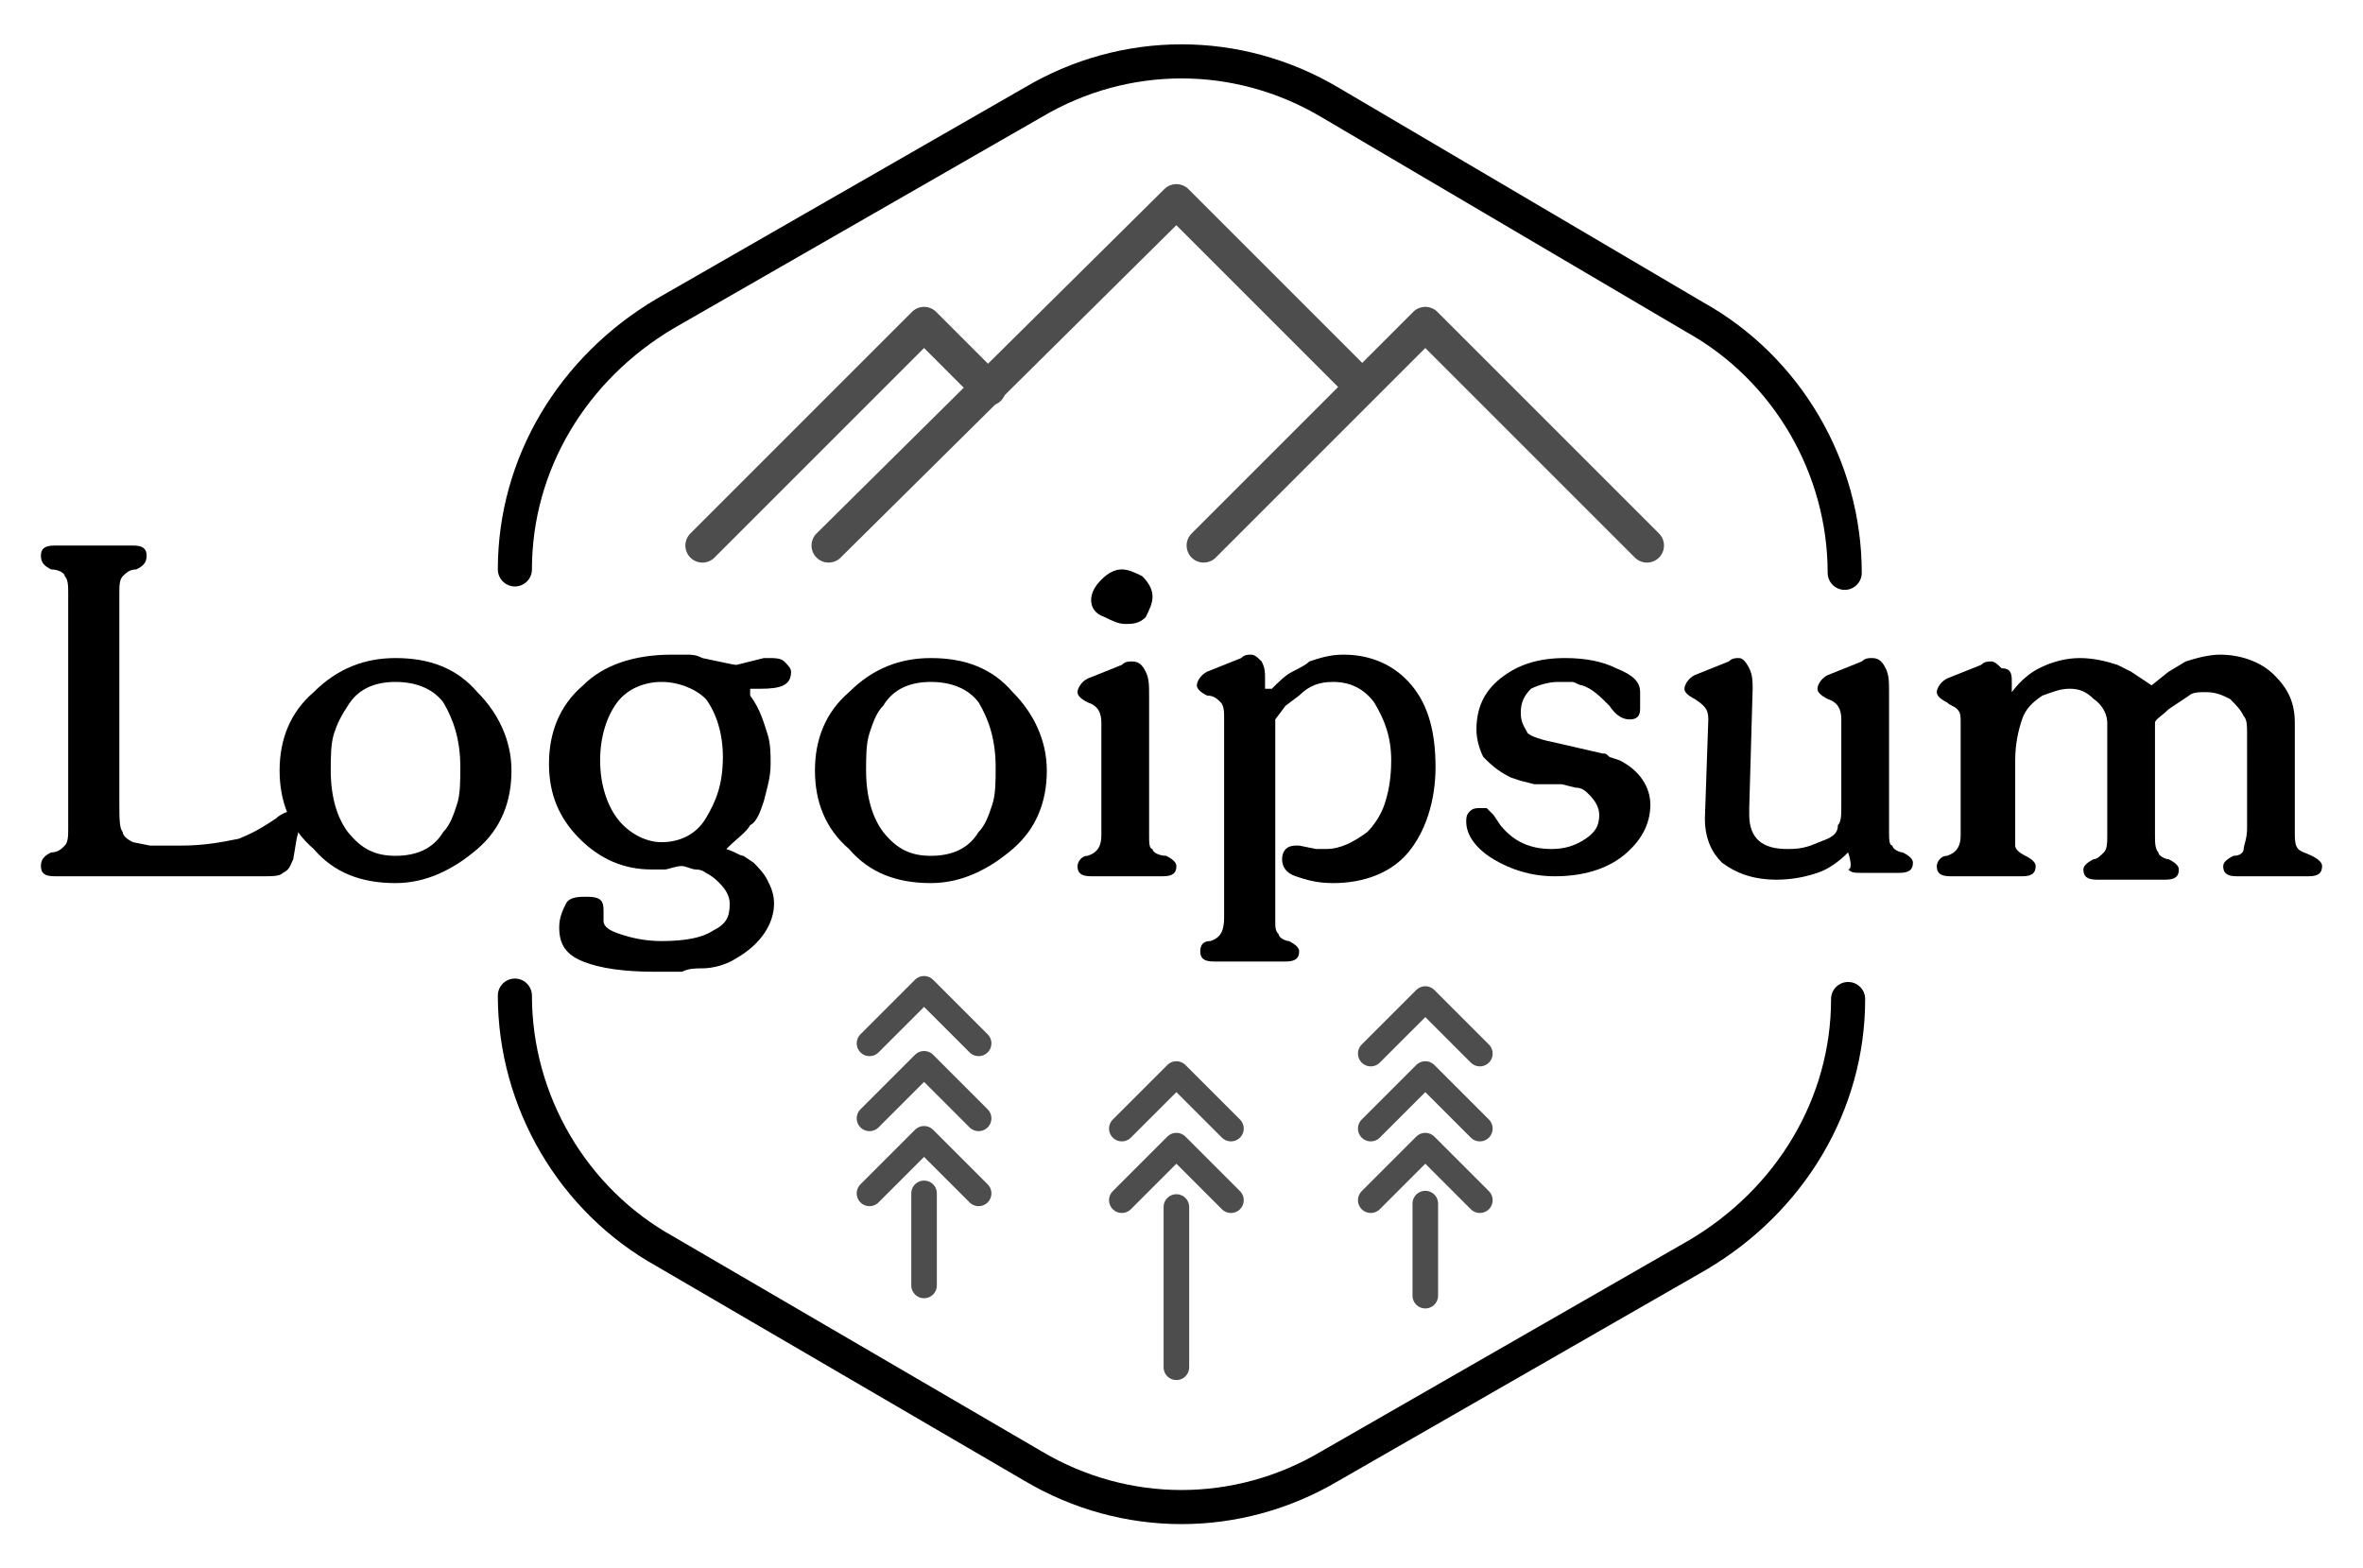 <?xml version="1.0" encoding="utf-8"?>
<!-- Generator: Adobe Illustrator 26.2.1, SVG Export Plug-In . SVG Version: 6.00 Build 0)  -->
<svg version="1.1" id="Слой_1" xmlns="http://www.w3.org/2000/svg" xmlns:xlink="http://www.w3.org/1999/xlink" x="0px" y="0px"
	 viewBox="0 0 69.3 46" style="enable-background:new 0 0 69.3 46;" xml:space="preserve">
<style type="text/css">
	.st0{fill:none;stroke:#000000;stroke-linecap:round;stroke-linejoin:round;stroke-miterlimit:10;}
	.st1{fill:none;stroke:#4D4D4D;stroke-linecap:round;stroke-linejoin:round;stroke-miterlimit:10;}
	.st2{fill:none;stroke:#4D4D4D;stroke-width:0.75;stroke-linecap:round;stroke-linejoin:round;stroke-miterlimit:10;}
</style>
<g>
	<path class="st0" d="M15.1,29.2c0,3.1,1.7,6,4.4,7.5L30.3,43c2.7,1.6,6,1.6,8.7,0l10.8-6.2c2.7-1.6,4.4-4.4,4.4-7.5"/>
	<path class="st0" d="M54.1,16.8c0-3.1-1.7-6-4.4-7.5L39,3c-2.7-1.6-6-1.6-8.7,0L19.5,9.2c-2.7,1.6-4.4,4.4-4.4,7.5"/>
	<g>
		<path d="M2,17.4c0-0.2,0-0.4-0.1-0.5c0-0.1-0.2-0.2-0.4-0.2c-0.2-0.1-0.3-0.2-0.3-0.4c0-0.2,0.1-0.3,0.4-0.3h2.3
			c0.3,0,0.4,0.1,0.4,0.3c0,0.2-0.1,0.3-0.3,0.4c-0.2,0-0.3,0.1-0.4,0.2c-0.1,0.1-0.1,0.3-0.1,0.5v6.1c0,0.5,0,0.8,0.1,0.9
			c0,0.1,0.1,0.2,0.3,0.3l0.5,0.1h0.9c0.7,0,1.2-0.1,1.7-0.2c0.5-0.2,0.8-0.4,1.1-0.6c0.1-0.1,0.3-0.2,0.4-0.2
			c0.2,0,0.3,0.1,0.3,0.4l-0.1,0.4l-0.1,0.6c-0.1,0.2-0.1,0.3-0.3,0.4c-0.1,0.1-0.3,0.1-0.6,0.1H1.6c-0.3,0-0.4-0.1-0.4-0.3
			c0-0.2,0.1-0.3,0.3-0.4c0.2,0,0.3-0.1,0.4-0.2S2,24.5,2,24.3V17.4z"/>
		<path d="M8.2,22.6c0-0.9,0.3-1.7,1-2.3c0.7-0.7,1.5-1,2.4-1c1,0,1.8,0.3,2.4,1c0.6,0.6,1,1.4,1,2.3c0,0.9-0.3,1.7-1,2.3
			c-0.7,0.6-1.5,1-2.4,1c-1,0-1.8-0.3-2.4-1C8.5,24.3,8.2,23.5,8.2,22.6z M11.6,20c-0.6,0-1.1,0.2-1.4,0.7C10,21,9.9,21.2,9.8,21.5
			c-0.1,0.3-0.1,0.7-0.1,1.1c0,0.8,0.2,1.4,0.5,1.8c0.4,0.5,0.8,0.7,1.4,0.7c0.6,0,1.1-0.2,1.4-0.7c0.2-0.2,0.3-0.5,0.4-0.8
			c0.1-0.3,0.1-0.7,0.1-1.1c0-0.8-0.2-1.4-0.5-1.9C12.7,20.2,12.2,20,11.6,20z"/>
		<path d="M22,20.4c0.3,0.4,0.4,0.8,0.5,1.1c0.1,0.3,0.1,0.6,0.1,0.9c0,0.4-0.1,0.7-0.2,1.1c-0.1,0.3-0.2,0.6-0.4,0.7
			c-0.1,0.2-0.4,0.4-0.7,0.7c0.3,0.1,0.4,0.2,0.5,0.2l0.3,0.2c0.1,0.1,0.3,0.3,0.4,0.5c0.1,0.2,0.2,0.4,0.2,0.7
			c0,0.6-0.4,1.2-1.1,1.6c-0.3,0.2-0.7,0.3-1,0.3c-0.2,0-0.4,0-0.6,0.1c-0.2,0-0.5,0-0.8,0c-0.9,0-1.6-0.1-2.1-0.3
			c-0.5-0.2-0.7-0.5-0.7-1c0-0.3,0.1-0.5,0.2-0.7c0.1-0.2,0.4-0.2,0.6-0.2c0.4,0,0.5,0.1,0.5,0.4v0.1v0.2c0,0.2,0.2,0.3,0.5,0.4
			c0.3,0.1,0.7,0.2,1.2,0.2c0.7,0,1.2-0.1,1.5-0.3c0.4-0.2,0.5-0.4,0.5-0.8c0-0.2-0.1-0.4-0.3-0.6c-0.1-0.1-0.2-0.2-0.4-0.3
			c0,0-0.1-0.1-0.3-0.1c-0.1,0-0.3-0.1-0.4-0.1c-0.2,0-0.4,0.1-0.5,0.1c-0.1,0-0.3,0-0.4,0c-0.8,0-1.5-0.3-2.1-0.9
			c-0.6-0.6-0.9-1.3-0.9-2.2c0-0.9,0.3-1.7,1-2.3c0.6-0.6,1.5-0.9,2.6-0.9h0.4c0.2,0,0.3,0,0.5,0.1c0.5,0.1,0.9,0.2,1,0.2l0.8-0.2
			c0,0,0.1,0,0.2,0c0.1,0,0.3,0,0.4,0.1c0.1,0.1,0.2,0.2,0.2,0.3c0,0.4-0.3,0.5-0.9,0.5H22z M19.4,20c-0.5,0-1,0.2-1.3,0.6
			s-0.5,1-0.5,1.7c0,0.7,0.2,1.3,0.5,1.7s0.8,0.7,1.3,0.7c0.5,0,1-0.2,1.3-0.7s0.5-1,0.5-1.8c0-0.7-0.2-1.3-0.5-1.7
			C20.4,20.2,19.9,20,19.4,20z"/>
		<path d="M23.9,22.6c0-0.9,0.3-1.7,1-2.3c0.7-0.7,1.5-1,2.4-1c1,0,1.8,0.3,2.4,1c0.6,0.6,1,1.4,1,2.3c0,0.9-0.3,1.7-1,2.3
			c-0.7,0.6-1.5,1-2.4,1c-1,0-1.8-0.3-2.4-1C24.2,24.3,23.9,23.5,23.9,22.6z M27.3,20c-0.6,0-1.1,0.2-1.4,0.7
			c-0.2,0.2-0.3,0.5-0.4,0.8c-0.1,0.3-0.1,0.7-0.1,1.1c0,0.8,0.2,1.4,0.5,1.8c0.4,0.5,0.8,0.7,1.4,0.7c0.6,0,1.1-0.2,1.4-0.7
			c0.2-0.2,0.3-0.5,0.4-0.8c0.1-0.3,0.1-0.7,0.1-1.1c0-0.8-0.2-1.4-0.5-1.9C28.4,20.2,27.9,20,27.3,20z"/>
		<path d="M32,25.7c-0.3,0-0.4-0.1-0.4-0.3c0-0.1,0.1-0.3,0.3-0.3c0.3-0.1,0.4-0.3,0.4-0.6v-3.3c0-0.3-0.1-0.5-0.4-0.6
			c-0.2-0.1-0.3-0.2-0.3-0.3c0-0.1,0.1-0.3,0.3-0.4l1-0.4c0.1-0.1,0.2-0.1,0.3-0.1c0.2,0,0.3,0.1,0.4,0.3c0.1,0.2,0.1,0.4,0.1,0.7
			v4.1c0,0.2,0,0.4,0.1,0.4c0,0.1,0.2,0.2,0.4,0.2c0.2,0.1,0.3,0.2,0.3,0.3c0,0.2-0.1,0.3-0.4,0.3H32z M32,17.6
			c0-0.2,0.1-0.4,0.3-0.6c0.2-0.2,0.4-0.3,0.6-0.3c0.2,0,0.4,0.1,0.6,0.2c0.2,0.2,0.3,0.4,0.3,0.6c0,0.2-0.1,0.4-0.2,0.6
			c-0.2,0.2-0.4,0.2-0.6,0.2c-0.2,0-0.4-0.1-0.6-0.2C32.1,18,32,17.8,32,17.6z"/>
		<path d="M37.3,20.2c0.2-0.2,0.4-0.4,0.6-0.5c0.2-0.1,0.4-0.2,0.5-0.3c0.3-0.1,0.6-0.2,1-0.2c0.8,0,1.5,0.3,2,0.9
			c0.5,0.6,0.7,1.4,0.7,2.4c0,1-0.3,1.9-0.8,2.5c-0.5,0.6-1.3,0.9-2.2,0.9c-0.5,0-0.8-0.1-1.1-0.2c-0.3-0.1-0.4-0.3-0.4-0.5
			c0-0.2,0.1-0.4,0.4-0.4l0.1,0l0.5,0.1h0.3c0.4,0,0.8-0.2,1.2-0.5c0.2-0.2,0.4-0.5,0.5-0.8s0.2-0.7,0.2-1.3c0-0.7-0.2-1.2-0.5-1.7
			c-0.3-0.4-0.7-0.6-1.2-0.6c-0.4,0-0.7,0.1-1,0.4l-0.4,0.3l-0.3,0.4V27c0,0.2,0,0.3,0.1,0.4c0,0.1,0.2,0.2,0.3,0.2
			c0.2,0.1,0.3,0.2,0.3,0.3c0,0.2-0.1,0.3-0.4,0.3h-2.1c-0.3,0-0.4-0.1-0.4-0.3c0-0.2,0.1-0.3,0.3-0.3c0.3-0.1,0.4-0.3,0.4-0.7v-5.8
			c0-0.2,0-0.4-0.1-0.5c-0.1-0.1-0.2-0.2-0.4-0.2c-0.2-0.1-0.3-0.2-0.3-0.3c0-0.1,0.1-0.3,0.3-0.4l1-0.4c0.1-0.1,0.2-0.1,0.3-0.1
			c0.1,0,0.2,0.1,0.3,0.2c0.1,0.2,0.1,0.3,0.1,0.5V20.2z"/>
		<path d="M47,22.1c0.1,0,0.1,0,0.2,0.1l0.3,0.1c0.6,0.3,0.9,0.8,0.9,1.3c0,0.6-0.3,1.1-0.8,1.5c-0.5,0.4-1.2,0.6-2,0.6
			c-0.7,0-1.3-0.2-1.8-0.5c-0.5-0.3-0.8-0.7-0.8-1.1c0-0.1,0-0.2,0.1-0.3c0.1-0.1,0.2-0.1,0.3-0.1l0.2,0l0.1,0.1l0.1,0.1l0.2,0.3
			c0.4,0.5,0.9,0.7,1.5,0.7c0.4,0,0.7-0.1,1-0.3c0.3-0.2,0.4-0.4,0.4-0.7c0-0.2-0.1-0.4-0.3-0.6c-0.1-0.1-0.2-0.2-0.4-0.2l-0.4-0.1
			L45,23l-0.4-0.1l-0.3-0.1c-0.4-0.2-0.6-0.4-0.8-0.6c-0.1-0.2-0.2-0.5-0.2-0.8c0-0.6,0.2-1.1,0.7-1.5c0.5-0.4,1.1-0.6,1.9-0.6
			c0.6,0,1.1,0.1,1.5,0.3c0.5,0.2,0.7,0.4,0.7,0.7l0,0.4l0,0.1c0,0.2-0.1,0.3-0.3,0.3c-0.2,0-0.4-0.1-0.6-0.4
			c-0.3-0.3-0.5-0.5-0.8-0.6c-0.1,0-0.2-0.1-0.3-0.1c-0.1,0-0.2,0-0.4,0c-0.3,0-0.6,0.1-0.8,0.2c-0.2,0.2-0.3,0.4-0.3,0.7
			c0,0.3,0.1,0.4,0.2,0.6c0.1,0.1,0.4,0.2,0.9,0.3L47,22.1z"/>
		<path d="M54.2,25c-0.3,0.3-0.6,0.5-0.9,0.6s-0.7,0.2-1.2,0.2c-0.7,0-1.2-0.2-1.6-0.5C50.2,25,50,24.6,50,24V24l0.1-2.9
			c0-0.3-0.1-0.4-0.4-0.6c-0.2-0.1-0.3-0.2-0.3-0.3c0-0.1,0.1-0.3,0.3-0.4l1-0.4c0.1-0.1,0.2-0.1,0.3-0.1c0.1,0,0.2,0.1,0.3,0.3
			c0.1,0.2,0.1,0.4,0.1,0.6v0l-0.1,3.5v0.2c0,0.7,0.4,1,1.1,1c0.2,0,0.4,0,0.7-0.1l0.5-0.2c0.2-0.1,0.3-0.2,0.3-0.4
			c0.1-0.1,0.1-0.3,0.1-0.6v-2.5c0-0.3-0.1-0.5-0.4-0.6c-0.2-0.1-0.3-0.2-0.3-0.3c0-0.1,0.1-0.3,0.3-0.4l1-0.4
			c0.1-0.1,0.2-0.1,0.3-0.1c0.2,0,0.3,0.1,0.4,0.3c0.1,0.2,0.1,0.4,0.1,0.7v4.1c0,0.2,0,0.4,0.1,0.4c0,0.1,0.2,0.2,0.3,0.2
			c0.2,0.1,0.3,0.2,0.3,0.3c0,0.2-0.1,0.3-0.4,0.3h-1.1c-0.2,0-0.3,0-0.4-0.1C54.3,25.5,54.3,25.3,54.2,25z"/>
		<path d="M63.1,20.1l0.5-0.4l0.5-0.3c0.3-0.1,0.7-0.2,1-0.2c0.6,0,1.2,0.2,1.6,0.6c0.4,0.4,0.6,0.8,0.6,1.4v3.2
			c0,0.2,0,0.4,0.1,0.5c0.1,0.1,0.2,0.1,0.4,0.2c0.2,0.1,0.3,0.2,0.3,0.3c0,0.2-0.1,0.3-0.4,0.3h-2.1c-0.3,0-0.4-0.1-0.4-0.3
			c0-0.1,0.1-0.2,0.3-0.3c0.2,0,0.3-0.1,0.3-0.2c0-0.1,0.1-0.3,0.1-0.6v-0.1v-1.3v-0.6V22v-0.5c0-0.2,0-0.4-0.1-0.5
			c-0.1-0.2-0.2-0.3-0.4-0.5c-0.2-0.1-0.4-0.2-0.7-0.2c-0.2,0-0.4,0-0.5,0.1l-0.3,0.2l-0.3,0.2c-0.2,0.2-0.4,0.3-0.4,0.4v3.3
			c0,0.2,0,0.4,0.1,0.5c0,0.1,0.2,0.2,0.3,0.2c0.2,0.1,0.3,0.2,0.3,0.3c0,0.2-0.1,0.3-0.4,0.3h-2c-0.3,0-0.4-0.1-0.4-0.3
			c0-0.1,0.1-0.2,0.3-0.3c0.1,0,0.2-0.1,0.3-0.2c0.1-0.1,0.1-0.3,0.1-0.5v-3.3c0-0.2-0.1-0.5-0.4-0.7c-0.2-0.2-0.4-0.3-0.7-0.3
			c-0.3,0-0.5,0.1-0.8,0.2c-0.3,0.2-0.5,0.4-0.6,0.7c-0.1,0.3-0.2,0.7-0.2,1.2v0.2v1.3v0.3v0.3l0,0.4c0,0.1,0.1,0.2,0.3,0.3
			c0.2,0.1,0.3,0.2,0.3,0.3c0,0.2-0.1,0.3-0.4,0.3h-2.1c-0.3,0-0.4-0.1-0.4-0.3c0-0.1,0.1-0.3,0.3-0.3c0.3-0.1,0.4-0.3,0.4-0.6v-3.3
			c0-0.2,0-0.3-0.1-0.4c-0.1-0.1-0.2-0.1-0.3-0.2c-0.2-0.1-0.3-0.2-0.3-0.3c0-0.1,0.1-0.3,0.3-0.4l1-0.4c0.1-0.1,0.2-0.1,0.3-0.1
			c0.1,0,0.2,0.1,0.3,0.2C59,19.6,59,19.8,59,20v0.3c0.3-0.4,0.6-0.6,0.8-0.7c0.4-0.2,0.8-0.3,1.2-0.3c0.4,0,0.8,0.1,1.1,0.2
			l0.4,0.2L63.1,20.1z"/>
	</g>
	<g>
		<polyline class="st1" points="24.3,16 34.5,5.9 39.9,11.3 		"/>
		<polyline class="st1" points="20.6,16 27.1,9.5 29,11.4 		"/>
		<polyline class="st1" points="35.3,16 41.8,9.5 48.3,16 		"/>
	</g>
	<g>
		<polyline class="st2" points="25.5,35 27.1,33.4 28.7,35 		"/>
		<polyline class="st2" points="25.5,32.8 27.1,31.2 28.7,32.8 		"/>
		<polyline class="st2" points="25.5,30.6 27.1,29 28.7,30.6 		"/>
		<polyline class="st2" points="32.9,35.2 34.5,33.6 36.1,35.2 		"/>
		<polyline class="st2" points="32.9,33.1 34.5,31.5 36.1,33.1 		"/>
		<polyline class="st2" points="40.2,35.2 41.8,33.6 43.4,35.2 		"/>
		<polyline class="st2" points="40.2,33.1 41.8,31.5 43.4,33.1 		"/>
		<polyline class="st2" points="40.2,30.9 41.8,29.3 43.4,30.9 		"/>
		<line class="st2" x1="27.1" y1="35" x2="27.1" y2="37.7"/>
		<line class="st2" x1="41.8" y1="35.3" x2="41.8" y2="38"/>
		<line class="st2" x1="34.5" y1="35.4" x2="34.5" y2="40.1"/>
	</g>
</g>
</svg>
